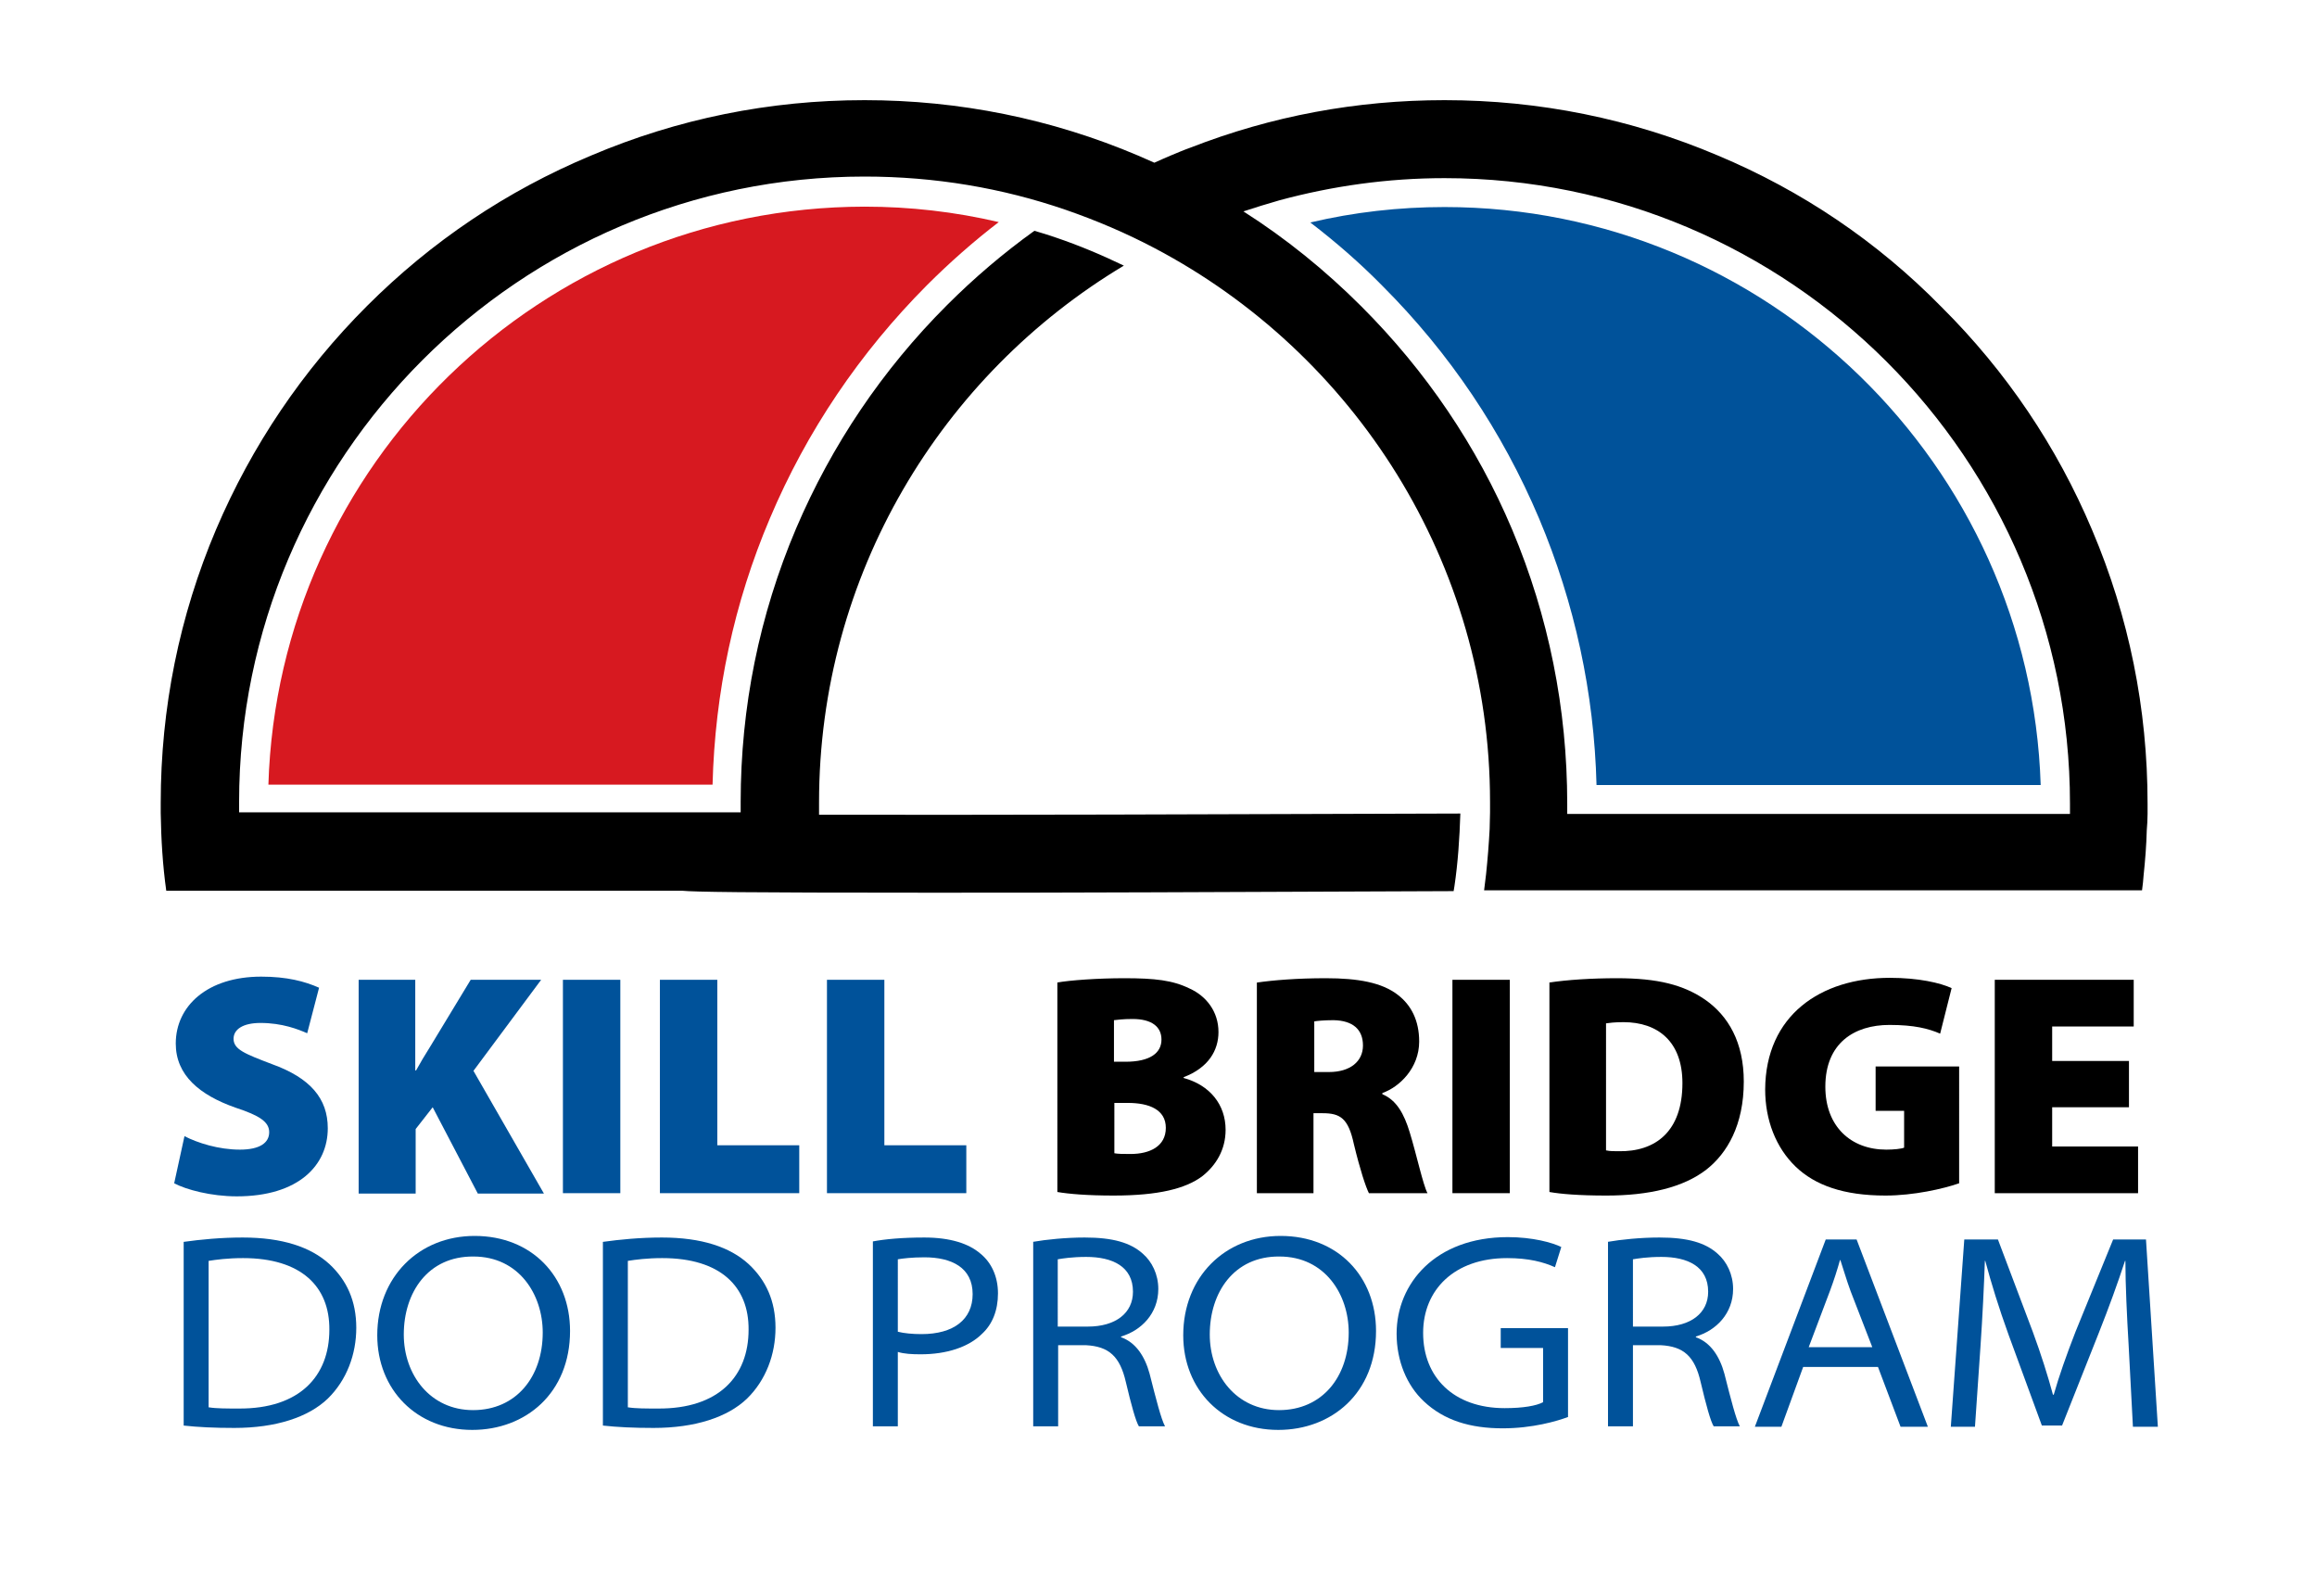 <?xml version="1.0" encoding="utf-8"?>
<!-- Generator: Adobe Illustrator 28.3.0, SVG Export Plug-In . SVG Version: 6.00 Build 0)  -->
<svg version="1.1" id="standard_colors" xmlns="http://www.w3.org/2000/svg" xmlns:xlink="http://www.w3.org/1999/xlink" x="0px"
	 y="0px" viewBox="0 0 585.3 403.2" style="enable-background:new 0 0 585.3 403.2;" xml:space="preserve">
<style type="text/css">
	.st0{fill:#00529A;}
	.st1{fill:#D71920;}
</style>
<g id="Layer_8">
</g>
<g id="Layer_10">
</g>
<g id="Layer_9">
</g>
<g id="Layer_5">
</g>
<g id="Layer_7">
</g>
<g id="Synergy">
	<g id="XMLID_00000029016578509866578110000014821786242211773319_">
		<g id="XMLID_00000157284476817389624780000000614242857729375130_">
			<path id="XMLID_00000042695622597164931620000005566146953860442530_" class="st0" d="M364.9,52.3c-11.5,0-22.9,1.3-33.9,3.9
				c6.4,4.9,12.5,10.2,18.2,16c17,17,30.3,36.8,39.6,58.8c9,21.4,13.9,44,14.5,67.3h112.2C512.9,117.3,446.3,52.3,364.9,52.3z"/>
			<path id="XMLID_00000026858313932475365560000009892214527545538223_" class="st1" d="M67.8,198.2H180
				c0.6-23.3,5.4-45.9,14.5-67.3c9.3-22,22.7-41.8,39.6-58.8c5.7-5.7,11.8-11.1,18.2-16c-11.1-2.6-22.4-3.9-33.9-3.9
				C136.8,52.3,70.3,117.3,67.8,198.2z"/>
		</g>
		<path id="XMLID_00000173875962499932772190000012775864621112150175_" d="M542.5,205.6c0-0.9,0-1.7,0-2.6c0-24-4.7-47.2-14-69.1
			c-8.9-21.1-21.7-40.1-38.1-56.4C474.2,61,455.2,48.2,434,39.3c-21.9-9.3-45.2-14-69.1-14c-22.2,0-43.7,4-64.2,12
			c-1.7,0.6-3.3,1.3-5,2c-1.4,0.6-2.8,1.2-4.1,1.8c-1.4-0.6-2.7-1.2-4.1-1.8c-21.9-9.3-45.2-14-69.1-14c-24,0-47.2,4.7-69.1,14
			C128,48.2,109,61,92.7,77.3c-16.3,16.3-29.1,35.3-38.1,56.4c-9.3,21.9-14,45.2-14,69.1c0,0.9,0,1.8,0,2.6
			c0.1,6.6,0.5,13.2,1.4,19.6h0c0,0,0,0,0,0h130.3c3.2,0.3,14.2,0.5,62.8,0.5c14.9,0,33.5,0,56.4-0.1c27.3-0.1,54.7-0.2,75.7-0.3
			l0.2-1.2c0.9-6,1.3-12.2,1.5-18.4c-57.6,0.2-123.4,0.4-162,0.3c0-0.2,0-0.3,0-0.5c0-0.9,0-1.7,0-2.6c0-57.5,30.9-108,77-135.6
			c-5.6-2.7-11.3-5.1-17.2-7.1c-1.8-0.6-3.6-1.2-5.4-1.7c-7.8,5.6-15.2,11.9-22.1,18.8c-16.3,16.3-29.1,35.3-38.1,56.4
			c-9.3,21.9-14,45.2-14,69.1c0,0.9,0,1.8,0,2.6c0,0,0,0,0,0H60.4c0,0,0,0,0,0c0-0.9,0-1.7,0-2.6c0-87.1,70.9-158,158-158
			c17.8,0,34.8,2.9,50.8,8.4c7.8,2.7,15.3,5.9,22.5,9.7c50.3,26.5,84.7,79.3,84.7,139.9c0,0.9,0,1.8,0,2.6c0,0,0,0,0,0h0
			c0,1.4-0.1,2.8-0.1,4.2c-0.2,3.8-0.5,7.6-0.9,11.4c-0.2,1.4-0.3,2.7-0.5,4.1H402c0,0,0,0,0,0c2.3,0,3.6,0,3.8,0h135.3c0,0,0,0,0,0
			h0c0.2-1.3,0.3-2.6,0.4-3.8c0.4-3.8,0.7-7.5,0.8-11.4C542.4,208.5,542.5,207,542.5,205.6z M382,133.8
			c-8.9-21.1-21.8-40.1-38.1-56.4c-9.1-9.1-19.1-17.2-29.8-24c3-1,6-1.9,9.1-2.8c0,0,0,0,0,0c13.3-3.6,27.3-5.6,41.7-5.6
			c87.1,0,158,70.9,158,158c0,0.9,0,1.8,0,2.6c0,0,0,0,0,0H395.9c0,0,0,0,0,0c0-0.9,0-1.7,0-2.6C395.9,179,391.2,155.7,382,133.8z"
			/>
	</g>
	<g>
		<path class="st0" d="M46.6,287c3.3,1.7,8.6,3.4,14,3.4c5,0,7.4-1.7,7.4-4.4c0-2.6-2.4-4.2-8.5-6.2c-9.1-3.2-15.1-8.2-15.1-16.2
			c0-9.5,8-16.9,21.6-16.9c6.5,0,11,1.2,14.6,2.8l-3,11.5c-2.3-1-6.3-2.6-11.8-2.6c-4.4,0-6.8,1.6-6.8,4c0,2.7,2.9,3.8,9.7,6.4
			c9.7,3.5,14.1,8.7,14.1,16.2c0,9.3-7.3,17.2-23,17.2c-6.5,0-12.8-1.7-15.8-3.3L46.6,287z"/>
		<path class="st0" d="M90.6,247.5h14.3v22.9h0.2c1.1-2,2.3-4,3.5-5.9l10.3-17h17.8l-17.1,23l17.8,31h-16.7l-11.4-21.8l-4.3,5.5
			v16.3H90.6V247.5z"/>
		<path class="st0" d="M156.7,247.5v53.9h-14.5v-53.9H156.7z"/>
		<path class="st0" d="M166.7,247.5h14.5v41.8h20.7v12.1h-35.2V247.5z"/>
		<path class="st0" d="M208.9,247.5h14.5v41.8h20.7v12.1h-35.2V247.5z"/>
		<path d="M267,248.2c3.3-0.6,10.4-1.1,17-1.1c7.7,0,12.2,0.5,16.5,2.6c4.2,1.9,7.3,5.8,7.3,11c0,4.6-2.5,9-8.8,11.4v0.2
			c6.6,1.8,10.6,6.7,10.6,13.1c0,5-2.4,9-6,11.8c-4.1,3-10.8,4.8-22.3,4.8c-6.6,0-11.3-0.4-14.2-0.9V248.2z M281.4,268.2h2.9
			c6.2,0,9.1-2.2,9.1-5.6c0-3.2-2.4-5.2-7.3-5.2c-2.4,0-3.8,0.2-4.7,0.3V268.2z M281.4,291.3c1,0.2,2.3,0.2,4.2,0.2
			c4.8,0,8.9-1.9,8.9-6.6c0-4.6-4.2-6.3-9.6-6.3h-3.4V291.3z"/>
		<path d="M317.5,248.2c4.1-0.6,10.2-1.1,17.4-1.1c8.2,0,14.2,1.1,18.2,4.2c3.4,2.6,5.4,6.5,5.4,11.8c0,6.7-5,11.5-9.3,13v0.3
			c3.6,1.5,5.5,5,6.9,9.6c1.7,5.5,3.4,13.4,4.5,15.4h-14.8c-0.8-1.6-2.2-5.8-3.8-12.4c-1.4-6.5-3.4-7.8-7.9-7.8h-2.3v20.2h-14.3
			V248.2z M331.9,270.8h3.8c5.4,0,8.6-2.7,8.6-6.7c0-4.1-2.6-6.3-7.4-6.4c-2.7,0-4.2,0.2-4.9,0.3V270.8z"/>
		<path d="M381.4,247.5v53.9h-14.5v-53.9H381.4z"/>
		<path d="M391.3,248.2c4.6-0.7,10.8-1.1,17.2-1.1c10.3,0,16.8,1.7,22.2,5.4c5.9,4.1,9.8,10.8,9.8,20.7c0,11-4.2,18.1-9.4,22.2
			c-5.9,4.6-14.7,6.6-25.3,6.6c-7,0-11.6-0.4-14.4-0.9V248.2z M405.8,290.6c0.7,0.2,2.1,0.2,3,0.2c9.4,0.2,16.2-5,16.2-17.2
			c0-10.5-6.2-15.4-14.9-15.4c-2.3,0-3.7,0.2-4.4,0.3V290.6z"/>
		<path d="M494.9,298.9c-4,1.4-11.5,3.1-18.6,3.1c-10.6,0-17.8-2.6-22.7-7.3c-5-4.8-7.7-11.8-7.7-19.5c0.1-18.7,14-28.2,31.5-28.2
			c7.3,0,12.8,1.3,15.6,2.6l-2.9,11.5c-3-1.3-6.6-2.2-12.8-2.2c-8.9,0-16.2,4.6-16.2,15.6c0,10.1,6.5,15.9,15.4,15.9
			c1.9,0,3.8-0.2,4.5-0.5v-9.3h-7.2v-11.2h21.1V298.9z"/>
		<path d="M537.8,279.7h-19.4v9.9h21.7v11.8h-36.2v-53.9H539v11.8h-20.6v8.7h19.4V279.7z"/>
	</g>
	<g>
		<path class="st0" d="M46.4,313.7c4.3-0.6,9.4-1.1,14.9-1.1c10,0,17.2,2.4,21.9,6.7c4.4,4.1,6.8,9.3,6.8,16.1
			c0,6.7-2.4,13.2-7.2,17.9c-4.9,4.7-13.1,7.4-23.6,7.4c-5.1,0-9.2-0.2-12.8-0.6V313.7z M52.8,355.5c1.8,0.3,4.6,0.3,7.5,0.3
			c15.4,0.1,22.9-8.2,22.9-19.9c0.1-10.9-7.1-18.1-21.8-18.1c-3.9,0-6.8,0.4-8.7,0.7V355.5z"/>
		<path class="st0" d="M144,336.2c0,15.7-11.2,25-24.7,25c-14.1,0-24-10.2-24-23.9c0-14.7,10.5-25.1,24.6-25.1
			C134.4,312.2,144,322.5,144,336.2z M102,337.1c0,10.2,6.7,19.1,17.5,19.1c10.9,0,17.6-8.4,17.6-19.6c0-9.6-6-19.2-17.5-19.2
			C108.1,317.3,102,326.5,102,337.1z"/>
		<path class="st0" d="M152.3,313.7c4.3-0.6,9.4-1.1,14.9-1.1c10,0,17.2,2.4,21.9,6.7c4.4,4.1,6.8,9.3,6.8,16.1
			c0,6.7-2.4,13.2-7.2,17.9c-4.9,4.7-13.1,7.4-23.6,7.4c-5.1,0-9.2-0.2-12.8-0.6V313.7z M158.7,355.5c1.8,0.3,4.6,0.3,7.5,0.3
			c15.4,0.1,22.9-8.2,22.9-19.9c0.1-10.9-7.1-18.1-21.8-18.1c-3.9,0-6.8,0.4-8.7,0.7V355.5z"/>
		<path class="st0" d="M220.4,313.6c3.2-0.6,7.5-1,13.1-1c6.5,0,11.2,1.5,14.2,4.1c2.7,2.2,4.4,5.7,4.4,10c0,4.3-1.4,7.8-4,10.2
			c-3.4,3.4-9,5.2-15.5,5.2c-2.2,0-4.2-0.1-5.8-0.6v18.8h-6.3V313.6z M226.8,336.4c1.6,0.4,3.7,0.6,6,0.6c8.1,0,12.9-3.7,12.9-10.1
			c0-6.7-5.3-9.3-12.2-9.3c-3.2,0-5.5,0.3-6.7,0.5V336.4z"/>
		<path class="st0" d="M260.9,313.7c3.4-0.6,8.4-1.1,13.1-1.1c7.1,0,11.6,1.3,14.7,4.1c2.3,2,3.9,5.2,3.9,8.9c0,6.2-4.3,10.5-9.4,12
			v0.2c3.7,1.3,6,4.8,7.2,9.2c1.7,6.7,2.9,11.4,3.9,13.3h-6.6c-0.8-1.3-1.9-5.3-3.3-11.2c-1.5-6.5-4.3-9-10.1-9.3h-7v20.5h-6.3
			V313.7z M267.2,335.1h7.6c7,0,11.4-3.4,11.4-8.8c0-6.4-5.2-8.8-11.8-8.8c-3.6,0-6,0.4-7.2,0.6V335.1z"/>
		<path class="st0" d="M347.6,336.2c0,15.7-11.2,25-24.7,25c-14.1,0-24-10.2-24-23.9c0-14.7,10.5-25.1,24.6-25.1
			C338,312.2,347.6,322.5,347.6,336.2z M305.6,337.1c0,10.2,6.7,19.1,17.5,19.1c10.9,0,17.6-8.4,17.6-19.6c0-9.6-6-19.2-17.5-19.2
			C311.7,317.3,305.6,326.5,305.6,337.1z"/>
		<path class="st0" d="M396.2,357.9c-2.9,1.1-9.1,2.9-16.6,2.9c-8.2,0-14.8-2-19.9-6.8c-4.3-4-6.9-10.2-6.9-17.1
			c0-12.7,9.8-24.4,28.1-24.4c6.3,0,11.3,1.4,13.5,2.5l-1.6,5.1c-2.9-1.3-6.6-2.3-12.1-2.3c-13.3,0-21.2,8-21.2,18.9
			c0,11.2,7.7,19,20.6,19c4.7,0,8-0.6,9.7-1.5v-13.7h-10.7v-5h17V357.9z"/>
		<path class="st0" d="M406.1,313.7c3.4-0.6,8.4-1.1,13.1-1.1c7.1,0,11.6,1.3,14.7,4.1c2.3,2,3.9,5.2,3.9,8.9c0,6.2-4.3,10.5-9.4,12
			v0.2c3.7,1.3,6,4.8,7.2,9.2c1.7,6.7,2.9,11.4,3.9,13.3h-6.6c-0.8-1.3-1.9-5.3-3.3-11.2c-1.5-6.5-4.3-9-10.1-9.3h-7v20.5h-6.3
			V313.7z M412.5,335.1h7.6c7,0,11.4-3.4,11.4-8.8c0-6.4-5.2-8.8-11.8-8.8c-3.6,0-6,0.4-7.2,0.6V335.1z"/>
		<path class="st0" d="M455.5,345.3l-5.5,15.1h-6.7l17.9-47.3h7.8l18,47.3h-6.9l-5.7-15.1H455.5z M473,340.4l-5.5-14.2
			c-1.1-3-1.8-5.5-2.6-7.9h-0.1c-0.7,2.5-1.5,5-2.5,7.7l-5.4,14.3H473z"/>
		<path class="st0" d="M537.7,339.5c-0.4-6.7-0.8-15-0.8-21h-0.1c-1.8,5.5-4,11.6-6.7,18.4l-9.2,23.2h-5.1l-8.4-22.9
			c-2.5-6.9-4.4-13.1-5.9-18.7h-0.1c-0.2,6-0.6,14.2-1.1,21.5l-1.4,20.4h-6.1l3.4-47.3h8.5l8.8,23.3c2.1,5.7,3.8,11.1,5.1,15.9h0.2
			c1.3-4.6,3.2-10,5.5-15.9l9.5-23.3h8.3l3,47.3h-6.3L537.7,339.5z"/>
	</g>
</g>
<g id="Layer_6">
</g>
<g id="ECP">
</g>
<g id="tag_line">
</g>
</svg>

